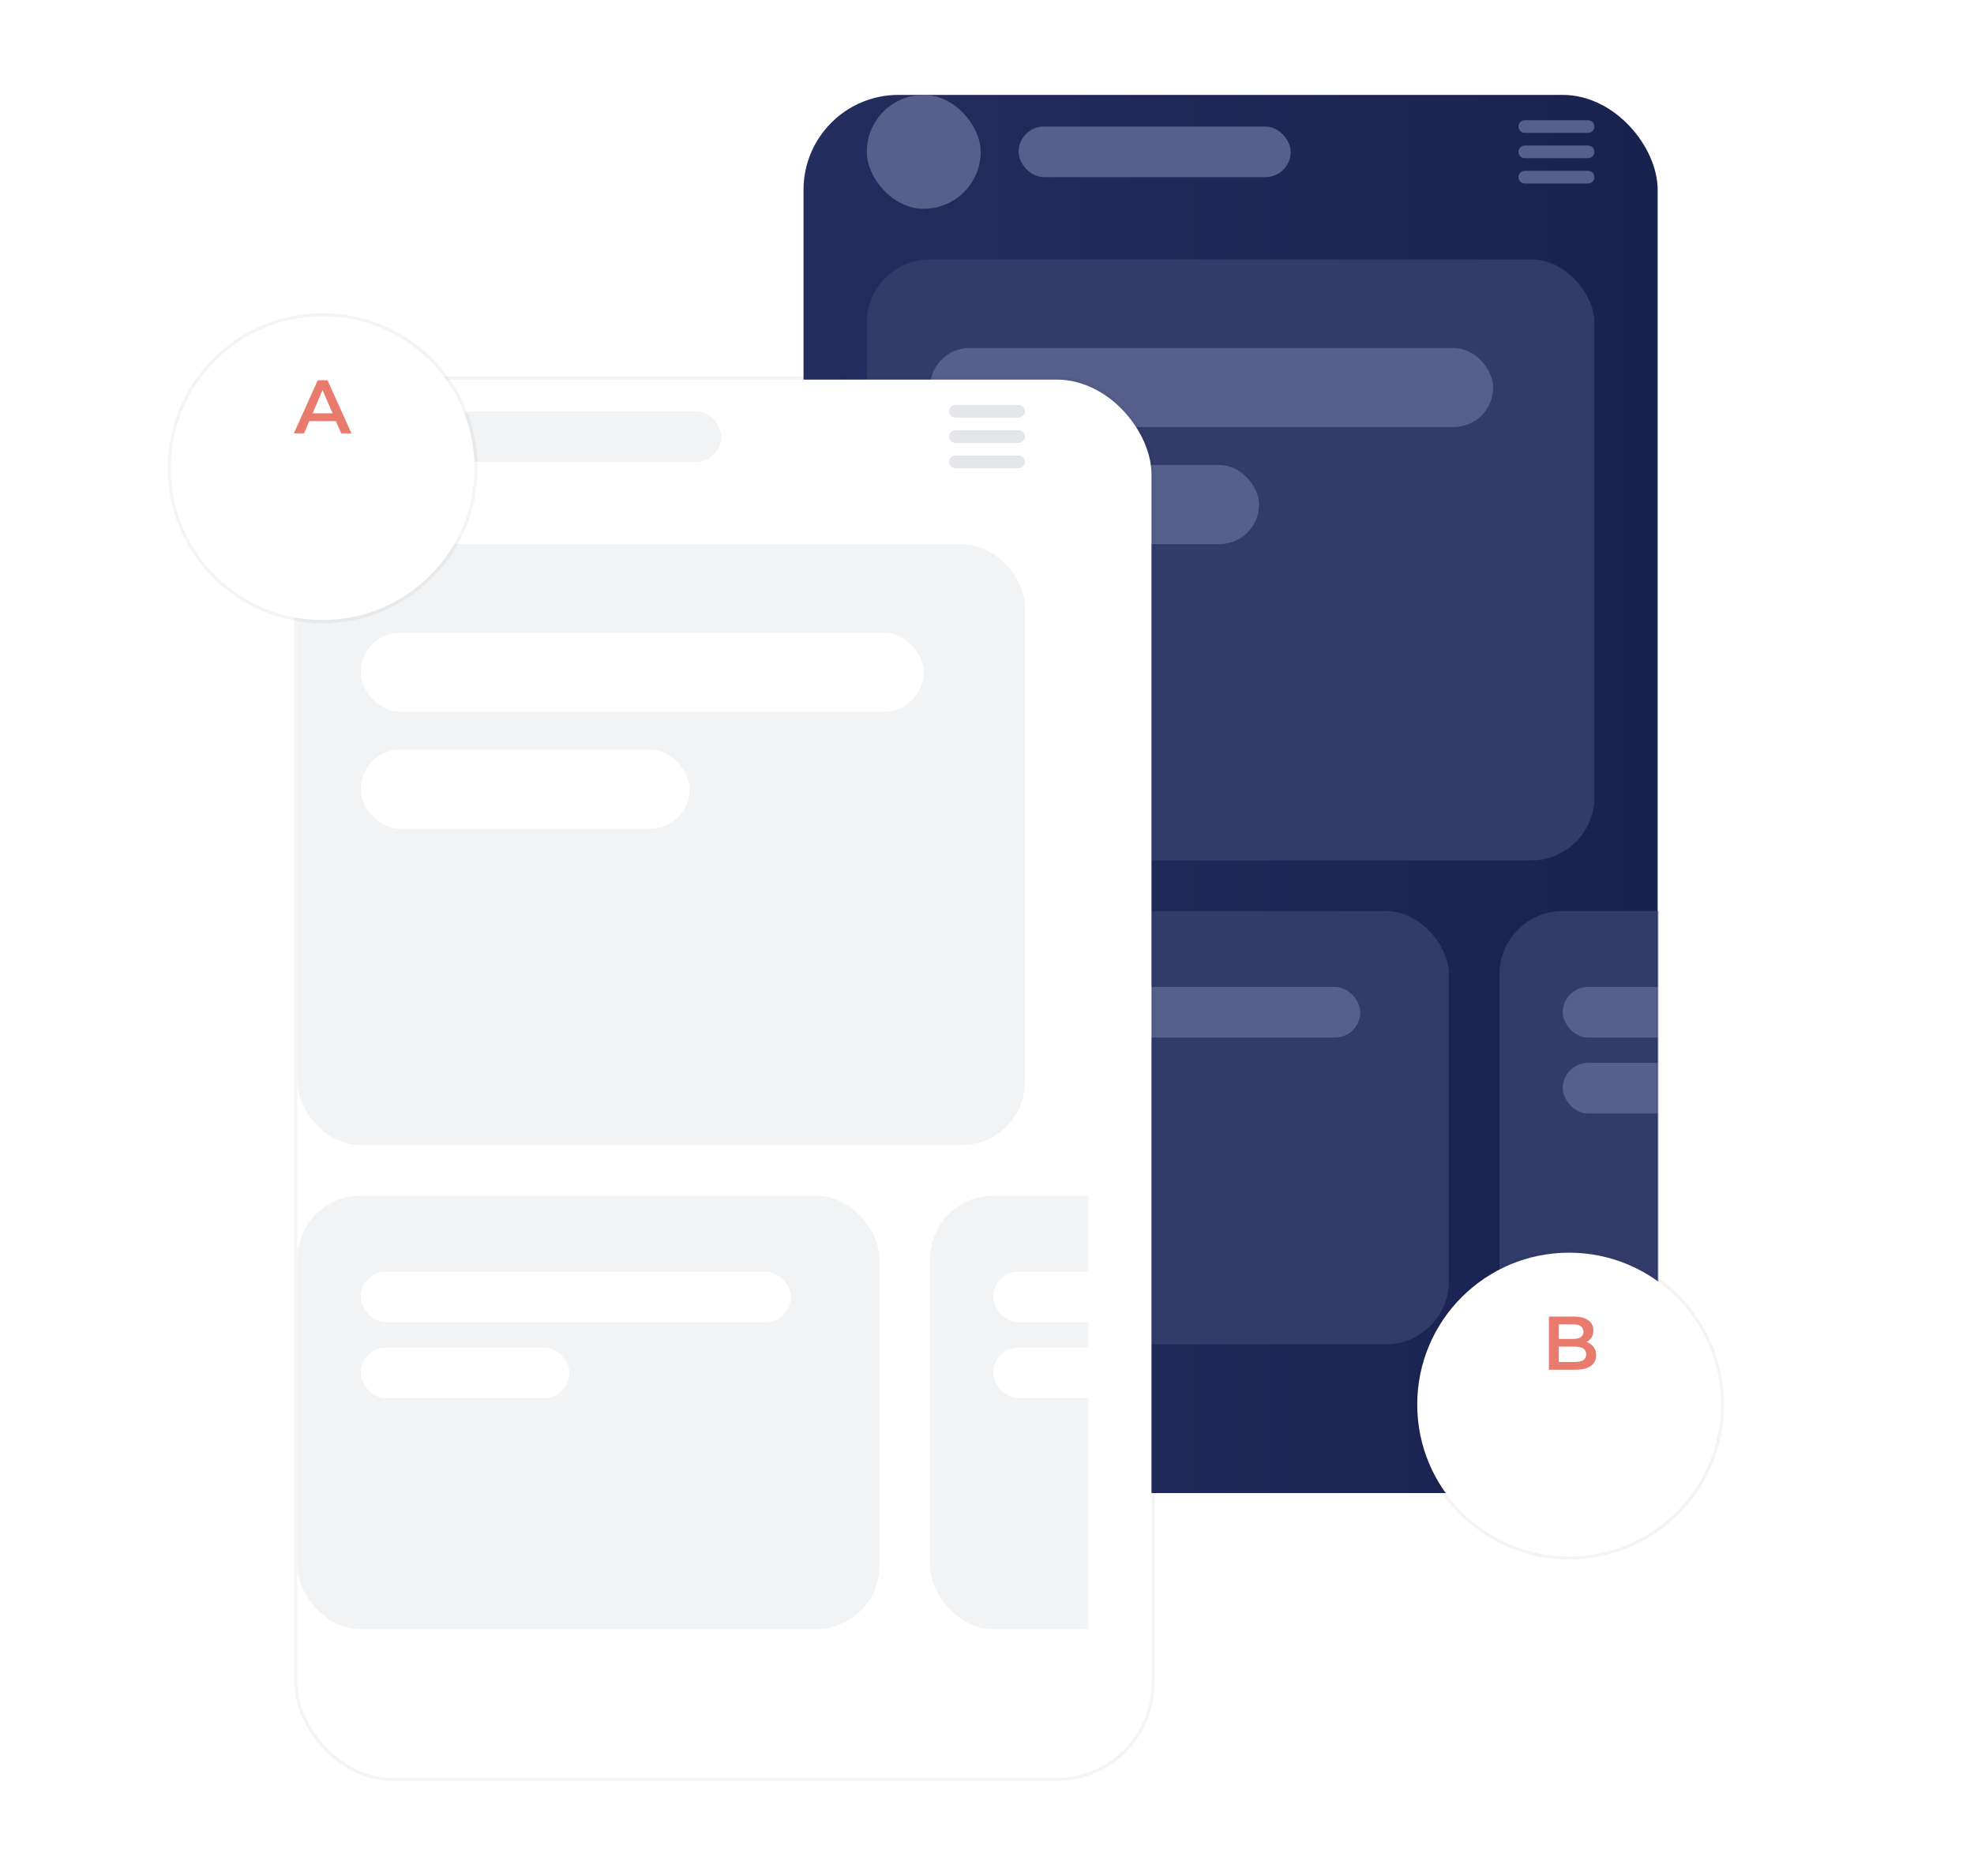 <svg width="624" height="593" viewBox="0 0 624 593" fill="none" xmlns="http://www.w3.org/2000/svg">
<g filter="url(#filter0_d)">
<rect x="254" y="10" width="270" height="442" rx="30" fill="url(#paint0_linear)"/>
</g>
<mask id="mask0" mask-type="alpha" maskUnits="userSpaceOnUse" x="254" y="10" width="270" height="442">
<rect x="254" y="10" width="270" height="442" rx="30" fill="white"/>
</mask>
<g mask="url(#mask0)">
<rect x="274" y="82" width="230" height="190" rx="20" fill="#323B69"/>
<rect x="274" y="30" width="36" height="36" rx="18" fill="#57608C"/>
<rect x="322" y="40" width="86" height="16" rx="8" fill="#57608C"/>
<path fill-rule="evenodd" clip-rule="evenodd" d="M480 40C480 38.895 480.895 38 482 38H502C503.105 38 504 38.895 504 40C504 41.105 503.105 42 502 42H482C480.895 42 480 41.105 480 40ZM480 48C480 46.895 480.895 46 482 46H502C503.105 46 504 46.895 504 48C504 49.105 503.105 50 502 50H482C480.895 50 480 49.105 480 48ZM482 54C480.895 54 480 54.895 480 56C480 57.105 480.895 58 482 58H502C503.105 58 504 57.105 504 56C504 54.895 503.105 54 502 54H482Z" fill="#57608C"/>
<rect x="294" y="110" width="178" height="25" rx="12.5" fill="#57608C"/>
<rect x="294" y="147" width="104" height="25" rx="12.5" fill="#57608C"/>
<rect x="274" y="288" width="184" height="137" rx="20" fill="#323B69"/>
<rect x="294" y="312" width="136" height="16" rx="8" fill="#57608C"/>
<rect x="294" y="336" width="66" height="16" rx="8" fill="#57608C"/>
<rect x="474" y="288" width="81" height="137" rx="20" fill="#323B69"/>
<rect x="494" y="312" width="136" height="16" rx="8" fill="#57608C"/>
<rect x="494" y="336" width="66" height="16" rx="8" fill="#57608C"/>
</g>
<g filter="url(#filter1_d)">
<rect x="74" y="100" width="270" height="442" rx="30" fill="white"/>
<rect x="73.5" y="99.5" width="271" height="443" rx="30.5" stroke="#212121" stroke-opacity="0.05"/>
</g>
<mask id="mask1" mask-type="alpha" maskUnits="userSpaceOnUse" x="74" y="100" width="270" height="442">
<rect x="74" y="100" width="270" height="442" rx="30" fill="white"/>
</mask>
<g mask="url(#mask1)">
<rect x="94" y="172" width="230" height="190" rx="20" fill="#F1F3F5"/>
<rect x="94" y="120" width="36" height="36" rx="18" fill="#F1F3F5"/>
<rect x="142" y="130" width="86" height="16" rx="8" fill="#F1F3F5"/>
<path fill-rule="evenodd" clip-rule="evenodd" d="M300 130C300 128.895 300.895 128 302 128H322C323.105 128 324 128.895 324 130C324 131.105 323.105 132 322 132H302C300.895 132 300 131.105 300 130ZM300 138C300 136.895 300.895 136 302 136H322C323.105 136 324 136.895 324 138C324 139.105 323.105 140 322 140H302C300.895 140 300 139.105 300 138ZM302 144C300.895 144 300 144.895 300 146C300 147.105 300.895 148 302 148H322C323.105 148 324 147.105 324 146C324 144.895 323.105 144 322 144H302Z" fill="#E4E6E9"/>
<rect x="114" y="200" width="178" height="25" rx="12.5" fill="white"/>
<rect x="114" y="237" width="104" height="25" rx="12.5" fill="white"/>
<rect x="94" y="378" width="184" height="137" rx="20" fill="#F1F3F5"/>
<rect x="114" y="402" width="136" height="16" rx="8" fill="white"/>
<rect x="114" y="426" width="66" height="16" rx="8" fill="white"/>
<rect x="294" y="378" width="81" height="137" rx="20" fill="#F1F3F5"/>
<rect x="314" y="402" width="136" height="16" rx="8" fill="white"/>
<rect x="314" y="426" width="66" height="16" rx="8" fill="white"/>
</g>
<g filter="url(#filter2_d)">
<circle cx="102" cy="128" r="48" fill="white"/>
<circle cx="102" cy="128" r="48.5" stroke="#212121" stroke-opacity="0.05"/>
</g>
<path d="M106.164 133.112H97.764L96.108 137H92.892L100.452 120.2H103.524L111.108 137H107.844L106.164 133.112ZM105.132 130.664L101.964 123.32L98.82 130.664H105.132Z" fill="#E97A6E"/>
<g filter="url(#filter3_d)">
<circle cx="496" cy="424" r="48" fill="white"/>
<circle cx="496" cy="424" r="48.5" stroke="#212121" stroke-opacity="0.05"/>
</g>
<path d="M501.531 424.264C502.459 424.568 503.195 425.08 503.739 425.8C504.283 426.504 504.555 427.384 504.555 428.44C504.555 429.896 503.995 431.024 502.875 431.824C501.755 432.608 500.123 433 497.979 433H489.627V416.2H497.499C499.483 416.2 501.011 416.592 502.083 417.376C503.155 418.144 503.691 419.208 503.691 420.568C503.691 421.4 503.499 422.136 503.115 422.776C502.731 423.416 502.203 423.912 501.531 424.264ZM492.747 418.648V423.28H497.163C498.251 423.28 499.083 423.088 499.659 422.704C500.251 422.304 500.547 421.728 500.547 420.976C500.547 420.208 500.251 419.632 499.659 419.248C499.083 418.848 498.251 418.648 497.163 418.648H492.747ZM497.787 430.552C500.203 430.552 501.411 429.744 501.411 428.128C501.411 426.512 500.203 425.704 497.787 425.704H492.747V430.552H497.787Z" fill="#E97A6E"/>
<defs>
<filter id="filter0_d" x="224" y="0" width="330" height="502" filterUnits="userSpaceOnUse" color-interpolation-filters="sRGB">
<feFlood flood-opacity="0" result="BackgroundImageFix"/>
<feColorMatrix in="SourceAlpha" type="matrix" values="0 0 0 0 0 0 0 0 0 0 0 0 0 0 0 0 0 0 127 0"/>
<feMorphology radius="10" operator="erode" in="SourceAlpha" result="effect1_dropShadow"/>
<feOffset dy="20"/>
<feGaussianBlur stdDeviation="20"/>
<feColorMatrix type="matrix" values="0 0 0 0 0.098 0 0 0 0 0.137 0 0 0 0 0.314 0 0 0 0.5 0"/>
<feBlend mode="normal" in2="BackgroundImageFix" result="effect1_dropShadow"/>
<feBlend mode="normal" in="SourceGraphic" in2="effect1_dropShadow" result="shape"/>
</filter>
<filter id="filter1_d" x="63" y="89" width="332" height="504" filterUnits="userSpaceOnUse" color-interpolation-filters="sRGB">
<feFlood flood-opacity="0" result="BackgroundImageFix"/>
<feColorMatrix in="SourceAlpha" type="matrix" values="0 0 0 0 0 0 0 0 0 0 0 0 0 0 0 0 0 0 127 0"/>
<feMorphology radius="10" operator="erode" in="SourceAlpha" result="effect1_dropShadow"/>
<feOffset dx="20" dy="20"/>
<feGaussianBlur stdDeviation="20"/>
<feColorMatrix type="matrix" values="0 0 0 0 0.098 0 0 0 0 0.137 0 0 0 0 0.314 0 0 0 0.15 0"/>
<feBlend mode="normal" in2="BackgroundImageFix" result="effect1_dropShadow"/>
<feBlend mode="normal" in="SourceGraphic" in2="effect1_dropShadow" result="shape"/>
</filter>
<filter id="filter2_d" x="23" y="69" width="158" height="158" filterUnits="userSpaceOnUse" color-interpolation-filters="sRGB">
<feFlood flood-opacity="0" result="BackgroundImageFix"/>
<feColorMatrix in="SourceAlpha" type="matrix" values="0 0 0 0 0 0 0 0 0 0 0 0 0 0 0 0 0 0 127 0"/>
<feMorphology radius="10" operator="erode" in="SourceAlpha" result="effect1_dropShadow"/>
<feOffset dy="20"/>
<feGaussianBlur stdDeviation="20"/>
<feColorMatrix type="matrix" values="0 0 0 0 0.098 0 0 0 0 0.137 0 0 0 0 0.314 0 0 0 0.15 0"/>
<feBlend mode="normal" in2="BackgroundImageFix" result="effect1_dropShadow"/>
<feBlend mode="normal" in="SourceGraphic" in2="effect1_dropShadow" result="shape"/>
</filter>
<filter id="filter3_d" x="417" y="365" width="158" height="158" filterUnits="userSpaceOnUse" color-interpolation-filters="sRGB">
<feFlood flood-opacity="0" result="BackgroundImageFix"/>
<feColorMatrix in="SourceAlpha" type="matrix" values="0 0 0 0 0 0 0 0 0 0 0 0 0 0 0 0 0 0 127 0"/>
<feMorphology radius="10" operator="erode" in="SourceAlpha" result="effect1_dropShadow"/>
<feOffset dy="20"/>
<feGaussianBlur stdDeviation="20"/>
<feColorMatrix type="matrix" values="0 0 0 0 0.098 0 0 0 0 0.137 0 0 0 0 0.314 0 0 0 0.15 0"/>
<feBlend mode="normal" in2="BackgroundImageFix" result="effect1_dropShadow"/>
<feBlend mode="normal" in="SourceGraphic" in2="effect1_dropShadow" result="shape"/>
</filter>
<linearGradient id="paint0_linear" x1="255.055" y1="232.59" x2="524" y2="232.59" gradientUnits="userSpaceOnUse">
<stop stop-color="#232E60"/>
<stop offset="1" stop-color="#18224F"/>
</linearGradient>
</defs>
</svg>
